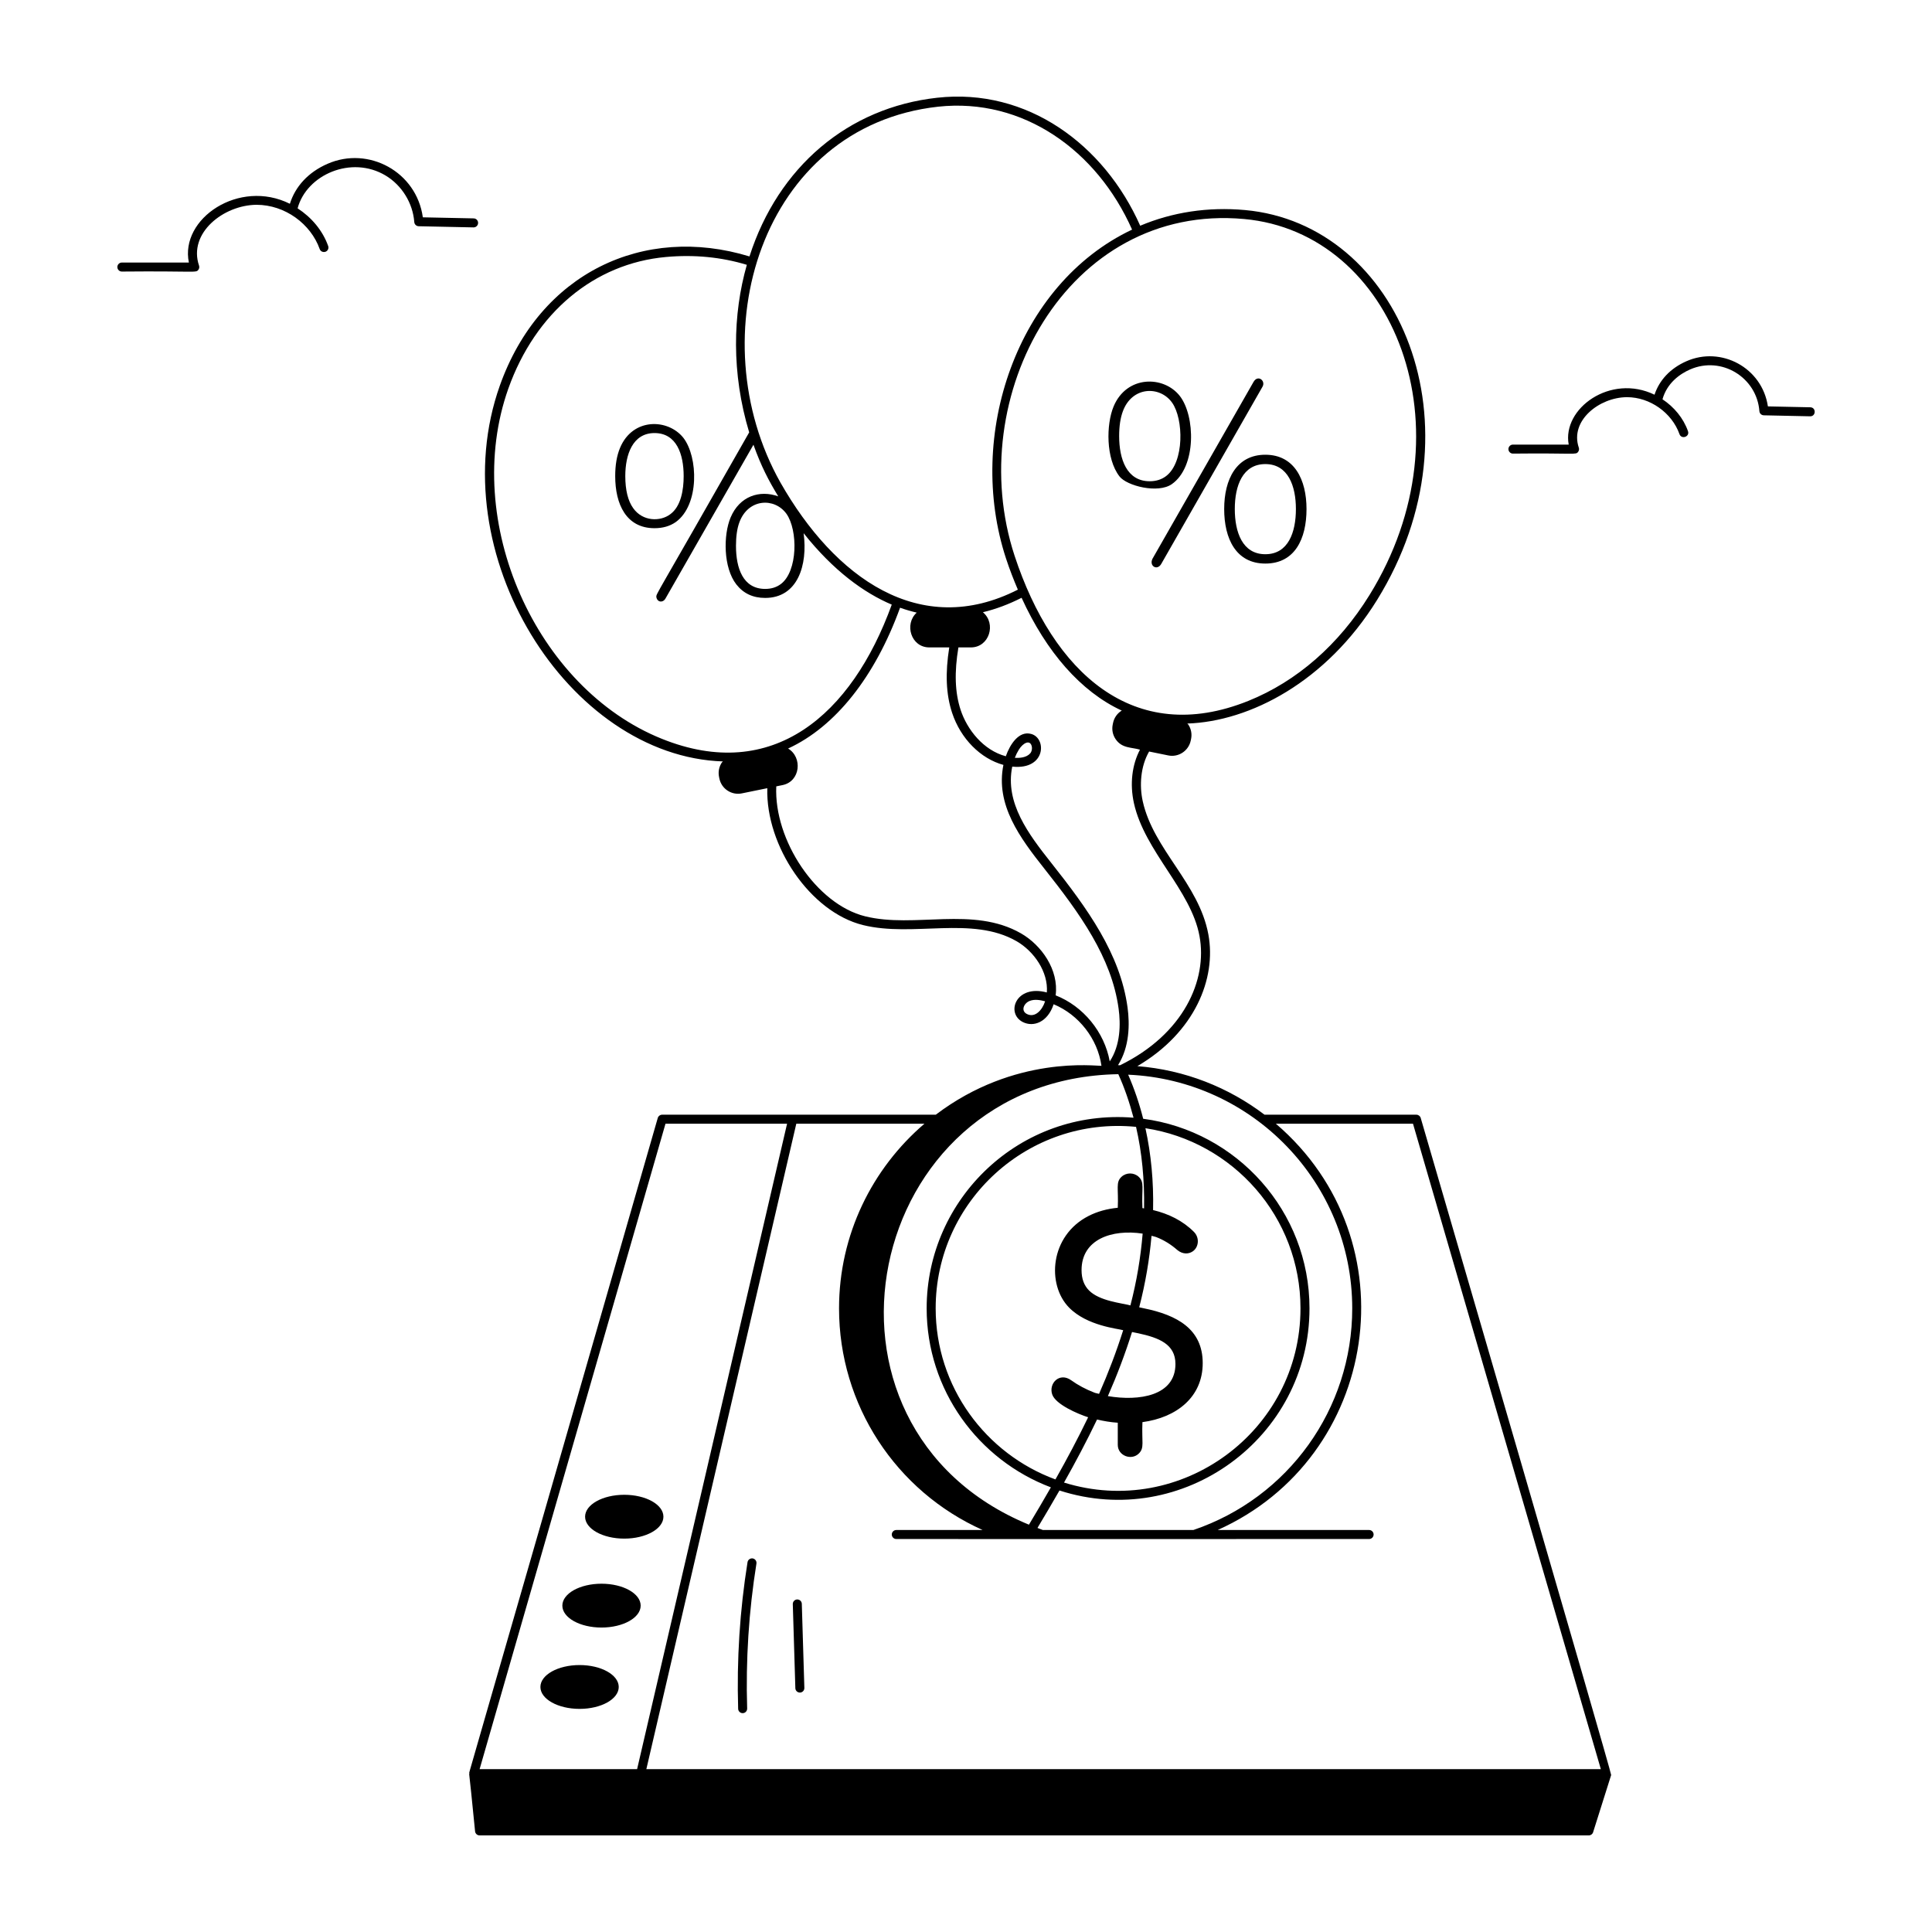 <svg xmlns="http://www.w3.org/2000/svg" width="140" height="140" viewBox="0 0 140 140" fill="none"><path d="M102.95 81.011C102.909 80.872 102.781 80.776 102.636 80.776H91.633C89.027 78.8 85.865 77.53 82.418 77.257C86.576 74.817 88.157 70.917 87.563 67.713C86.882 64.018 83.586 61.573 82.808 58.065C82.556 56.932 82.645 55.535 83.269 54.458L84.657 54.741C85.392 54.894 86.132 54.414 86.286 53.662L86.311 53.543C86.385 53.181 86.312 52.813 86.109 52.505C86.09 52.476 86.058 52.459 86.036 52.431C90.564 52.281 96.11 49.418 99.795 43.464C107.58 30.864 101.422 16.238 90.218 15.221C87.518 14.978 84.952 15.377 82.624 16.357C80.008 10.469 74.437 6.355 67.907 7.083C61.45 7.798 56.392 12.091 54.31 18.582C46.652 16.246 39.13 19.762 36.22 27.942C31.906 40.102 41.195 54.812 52.384 55.176C52.361 55.206 52.327 55.224 52.306 55.256C52.103 55.563 52.03 55.932 52.104 56.294L52.128 56.412C52.284 57.175 53.025 57.642 53.758 57.491L55.601 57.115C55.484 61.304 58.715 66.089 62.532 67.033C66.177 67.936 70.424 66.345 73.66 68.201C74.925 68.928 75.974 70.432 75.858 71.917C73.59 71.311 72.864 73.443 74.128 74.067C74.893 74.445 75.912 74.076 76.342 72.795C76.344 72.786 76.347 72.779 76.349 72.771C78.17 73.525 79.54 75.273 79.815 77.231C79.416 77.265 73.538 76.431 67.809 80.776H47.978C47.833 80.776 47.705 80.873 47.664 81.012C32.68 133.135 34.046 128.149 34.018 128.498C33.989 128.779 33.915 127.496 34.426 132.707C34.444 132.874 34.584 133 34.751 133H115.131C115.274 133 115.4 132.908 115.442 132.772L116.751 128.624C116.795 128.486 102.989 81.141 102.95 81.011ZM75.722 72.587C75.513 73.212 74.995 73.77 74.418 73.481C73.955 73.253 74.183 72.698 74.62 72.529C74.967 72.393 75.374 72.461 75.732 72.558C75.728 72.568 75.726 72.577 75.722 72.587ZM78.919 93.516C78.553 93.15 78.374 92.665 78.374 92.034C78.374 89.799 80.583 89.055 82.801 89.393C82.658 91.099 82.372 92.839 81.914 94.595C81.253 94.418 79.682 94.279 78.919 93.516ZM82.494 96.617C83.98 96.939 85.177 97.402 85.177 98.84C85.177 101.149 82.55 101.552 80.281 101.167C80.948 99.652 81.535 98.101 82.031 96.523L82.494 96.617ZM80.998 103.096V104.7C80.998 105.493 81.994 105.861 82.531 105.32C82.942 104.909 82.724 104.512 82.785 103.054C85.25 102.723 87.153 101.247 87.153 98.777C87.153 96.311 85.301 95.294 82.884 94.804L82.551 94.732C83.005 92.985 83.295 91.253 83.444 89.552C83.552 89.585 83.677 89.602 83.778 89.641C84.333 89.855 84.848 90.171 85.32 90.587C85.706 90.899 86.133 90.887 86.437 90.674C86.868 90.374 86.941 89.688 86.512 89.262C85.699 88.451 84.685 87.958 83.556 87.686C83.602 85.626 83.415 83.636 83.002 81.755C89.351 82.716 94.238 88.194 94.238 94.806C94.238 103.722 85.566 110.064 77.103 107.432C77.943 105.945 78.749 104.421 79.496 102.863C79.978 102.975 80.475 103.063 80.998 103.096ZM82.903 87.565C82.864 87.56 82.824 87.548 82.785 87.543C82.721 86.112 82.952 85.685 82.513 85.275C82.166 84.953 81.615 84.953 81.269 85.275C80.833 85.679 81.062 86.107 80.998 87.519C80.216 87.596 79.508 87.793 78.887 88.111C76.067 89.544 75.837 93.09 77.468 94.751C78.769 96.081 81.005 96.277 81.39 96.392C80.894 97.958 80.308 99.497 79.642 101.004C79.537 100.972 79.407 100.957 79.311 100.919C78.679 100.674 78.113 100.372 77.631 100.025C76.774 99.406 75.977 100.247 76.246 101.043C76.488 101.769 78.113 102.465 78.851 102.7C78.111 104.235 77.312 105.737 76.481 107.205C71.425 105.348 67.802 100.498 67.802 94.806C67.802 87.04 74.514 80.886 82.322 81.656C82.753 83.522 82.94 85.509 82.903 87.565ZM67.149 94.806C67.149 100.74 70.901 105.801 76.151 107.779C75.627 108.693 75.096 109.597 74.561 110.484C57.322 103.371 62.538 78.154 81.037 77.839C81.492 78.837 81.849 79.898 82.14 80.993C73.924 80.329 67.149 86.849 67.149 94.806ZM75.571 110.87C75.438 110.825 75.311 110.769 75.179 110.72C75.715 109.831 76.247 108.924 76.773 108.007C85.709 110.89 94.891 104.199 94.891 94.806C94.891 87.776 89.629 81.966 82.839 81.07C82.559 79.959 82.195 78.892 81.751 77.876C90.767 78.266 97.988 85.702 97.988 94.813C97.988 102.09 93.365 108.535 86.477 110.87H75.571ZM82.17 58.206C82.949 61.706 86.311 64.507 86.92 67.831C87.512 71.013 85.771 74.941 81.163 77.193C81.114 77.192 81.066 77.185 81.016 77.185C81.858 75.856 81.869 74.203 81.706 72.999C81.174 69.11 78.804 65.846 76.173 62.522C74.527 60.443 72.812 58.178 73.352 55.55C73.36 55.552 73.369 55.553 73.378 55.554C75.799 55.796 75.859 53.471 74.711 53.181C73.834 52.947 73.188 53.935 72.885 54.801C71.251 54.366 70.082 52.866 69.614 51.452C69.192 50.175 69.152 48.7 69.45 46.914H70.351C71.696 46.914 72.21 45.187 71.225 44.365C72.157 44.142 73.092 43.793 74.028 43.318C75.823 47.251 78.326 50.116 81.269 51.484C81.278 51.488 81.287 51.491 81.295 51.495C81.28 51.504 81.262 51.505 81.247 51.515C80.939 51.719 80.729 52.03 80.655 52.392L80.631 52.511C80.557 52.873 80.63 53.241 80.833 53.548C81.291 54.242 81.995 54.141 82.606 54.323C82.036 55.412 81.857 56.795 82.17 58.206ZM73.538 54.913C73.619 54.701 73.719 54.501 73.835 54.315C74.132 53.839 74.615 53.59 74.754 54.039C74.811 54.227 74.769 54.46 74.653 54.592C74.369 54.91 73.869 54.936 73.538 54.913ZM90.159 15.871C101 16.857 106.691 31.064 99.239 43.119C97.013 46.721 93.974 49.374 90.453 50.792C82.133 54.137 76.293 48.695 73.522 40.276C69.734 28.749 77.327 14.699 90.159 15.871ZM67.978 7.731C74.142 7.063 79.497 10.909 82.035 16.638C73.679 20.589 69.969 31.558 72.903 40.48C73.161 41.265 73.451 42.008 73.758 42.728C66.666 46.343 60.473 41.855 56.554 34.968C50.592 24.385 55.131 9.155 67.978 7.731ZM56.583 42.322C56.27 42.558 55.891 42.675 55.447 42.675C53.841 42.675 53.332 41.175 53.332 39.554C53.332 38.875 53.41 38.301 53.58 37.844C54.221 36.118 56.123 36.038 56.988 37.23C57.828 38.417 57.816 41.398 56.583 42.322ZM36.835 28.161C38.794 22.655 43.064 19.09 48.256 18.623C50.298 18.437 52.265 18.628 54.118 19.19C53.095 22.776 52.995 27.046 54.289 31.331C47.342 43.556 47.561 42.984 47.561 43.263C47.628 43.664 48.06 43.701 48.24 43.341L54.599 32.227C55.152 33.785 55.711 34.842 56.395 35.968C55.051 35.486 53.593 35.945 52.94 37.504C52.409 38.773 52.409 41.132 53.358 42.349C53.867 43.001 54.559 43.328 55.447 43.328C57.808 43.328 58.544 40.944 58.233 38.637C60.391 41.359 62.619 42.968 64.62 43.813C61.718 51.819 55.986 56.77 47.958 53.536C38.851 49.875 33.421 37.787 36.835 28.161ZM76.496 72.126C76.737 70.277 75.468 68.487 73.984 67.635C70.506 65.641 66.282 67.291 62.688 66.398C59.16 65.526 56.07 60.872 56.252 56.983L56.705 56.891C58.007 56.625 58.168 54.874 57.108 54.241C60.538 52.662 63.405 49.043 65.222 44.038C65.623 44.181 66.026 44.298 66.429 44.393C65.511 45.218 66.006 46.914 67.344 46.914H68.787C68.492 48.761 68.546 50.302 68.994 51.656C69.615 53.536 71.061 54.977 72.711 55.428C72.126 58.318 73.901 60.704 75.699 62.974C78.234 66.177 80.549 69.361 81.058 73.088C81.21 74.202 81.202 75.735 80.416 76.912C80.031 74.787 78.504 72.916 76.496 72.126ZM60.8 94.813C60.8 101.808 64.919 108.055 71.205 110.87H64.95C64.77 110.87 64.623 111.017 64.623 111.197C64.623 111.376 64.77 111.523 64.95 111.523C65.086 111.523 75.649 111.526 75.517 111.526C77.94 111.525 66.739 111.527 99.211 111.523C99.391 111.523 99.537 111.376 99.537 111.197C99.537 111.017 99.391 110.87 99.211 110.87H88.237C99.953 105.622 102.346 89.897 92.455 81.429H102.391L116.003 128.199H46.837L57.703 81.429H66.987C63.208 84.664 60.8 89.459 60.8 94.813ZM48.224 81.429H57.034L46.167 128.199H34.754L48.224 81.429Z" fill="black"></path><path d="M45.236 111.494C46.804 111.494 48.074 110.783 48.074 109.906C48.074 109.029 46.804 108.318 45.236 108.318C43.669 108.318 42.398 109.029 42.398 109.906C42.398 110.783 43.669 111.494 45.236 111.494Z" fill="black"></path><path d="M43.587 117.938C45.154 117.938 46.425 117.227 46.425 116.35C46.425 115.473 45.154 114.762 43.587 114.762C42.02 114.762 40.75 115.473 40.75 116.35C40.75 117.227 42.02 117.938 43.587 117.938Z" fill="black"></path><path d="M41.998 123.832C43.565 123.832 44.836 123.121 44.836 122.244C44.836 121.367 43.565 120.656 41.998 120.656C40.43 120.656 39.16 121.367 39.16 122.244C39.16 123.121 40.43 123.832 41.998 123.832ZM54.542 112.928C54.366 112.905 54.197 113.023 54.169 113.2C53.609 116.698 53.38 120.273 53.489 123.825C53.494 124.001 53.639 124.142 53.815 124.142C53.819 124.142 53.822 124.142 53.825 124.142C54.005 124.137 54.147 123.985 54.142 123.805C54.033 120.293 54.26 116.76 54.814 113.302C54.842 113.125 54.721 112.958 54.542 112.928ZM57.449 116.24L57.634 122.334C57.639 122.51 57.785 122.65 57.961 122.65C57.961 122.65 57.967 122.65 57.971 122.65C58.151 122.645 58.292 122.494 58.287 122.313L58.102 116.219C58.097 116.043 57.952 115.903 57.776 115.903C57.776 115.903 57.769 115.903 57.766 115.903C57.586 115.908 57.444 116.059 57.449 116.24ZM84.153 40.856L91.472 28.047C91.756 27.598 91.147 27.116 90.832 27.681L83.513 40.49C83.252 41.019 83.86 41.381 84.153 40.856ZM84.913 35.084C86.718 33.821 86.617 30.124 85.489 28.688C84.318 27.2 81.637 27.192 80.695 29.456C80.155 30.753 80.126 33.239 81.124 34.525C81.655 35.209 83.908 35.784 84.913 35.084ZM81.363 29.814C82.032 27.98 84.053 27.943 84.931 29.173C85.774 30.352 85.832 33.487 84.501 34.498C84.172 34.748 83.775 34.873 83.311 34.873C81.647 34.873 81.098 33.268 81.098 31.597C81.098 30.89 81.186 30.296 81.363 29.814ZM88.709 36.885C88.709 39.037 89.566 40.838 91.691 40.838C93.827 40.838 94.675 39.051 94.675 36.885C94.675 34.776 93.808 32.952 91.691 32.952C89.594 32.952 88.709 34.74 88.709 36.885ZM91.691 33.629C93.351 33.629 93.906 35.234 93.906 36.885C93.906 38.566 93.356 40.161 91.691 40.161C90.027 40.161 89.478 38.556 89.478 36.885C89.478 35.197 90.049 33.629 91.691 33.629ZM49.515 31.72C48.404 30.331 45.853 30.252 44.932 32.451C44.697 33.013 44.58 33.692 44.58 34.501C44.58 36.545 45.384 38.275 47.426 38.275C48.027 38.275 48.536 38.131 48.967 37.831C50.696 36.588 50.595 33.104 49.515 31.72ZM45.885 36.825C45.507 36.303 45.311 35.52 45.311 34.501C45.311 32.928 45.853 31.381 47.426 31.381C49.028 31.381 49.541 32.912 49.541 34.501C49.541 35.48 49.354 36.699 48.562 37.269C47.849 37.804 46.574 37.799 45.885 36.825ZM122.471 26.771C124.754 25.774 127.309 27.354 127.492 29.793C127.504 29.961 127.642 30.091 127.81 30.095C127.834 30.096 127.487 30.088 131.175 30.167C131.603 30.167 131.61 29.523 131.182 29.514L128.109 29.449C127.688 26.629 124.713 25.069 122.209 26.174C121.031 26.691 120.24 27.552 119.893 28.602C116.697 27.054 113.187 29.606 113.674 32.217H109.632C109.453 32.217 109.306 32.364 109.306 32.544C109.306 32.723 109.453 32.87 109.632 32.87C114.216 32.82 114.182 32.986 114.363 32.733C114.424 32.648 114.441 32.538 114.406 32.439C113.741 30.48 115.892 28.8 117.872 28.781C117.882 28.781 117.893 28.781 117.904 28.781C119.555 28.781 121.149 29.903 121.701 31.458C121.841 31.861 122.463 31.65 122.316 31.239C121.98 30.291 121.307 29.489 120.47 28.934C120.8 27.757 121.719 27.102 122.471 26.771ZM27.946 12.722C29.123 13.431 29.918 14.721 30.02 16.092C30.033 16.26 30.171 16.39 30.339 16.394L34.312 16.478H34.319C34.496 16.478 34.641 16.337 34.645 16.158C34.649 15.978 34.506 15.829 34.325 15.825L30.64 15.748C30.183 12.443 26.701 10.569 23.734 11.87C22.334 12.482 21.399 13.511 21.006 14.767C17.332 12.935 13.024 15.838 13.687 19.025H8.83C8.651 19.025 8.504 19.171 8.504 19.351C8.504 19.531 8.651 19.678 8.83 19.678C14.255 19.627 14.195 19.799 14.38 19.541C14.441 19.456 14.457 19.346 14.423 19.247C13.621 16.879 16.206 14.861 18.579 14.84C20.67 14.84 22.524 16.239 23.166 18.047C23.226 18.215 23.405 18.302 23.584 18.244C23.753 18.184 23.842 17.997 23.781 17.827C23.38 16.699 22.569 15.748 21.566 15.097C22.212 12.666 25.462 11.23 27.946 12.722Z" fill="black"></path></svg>